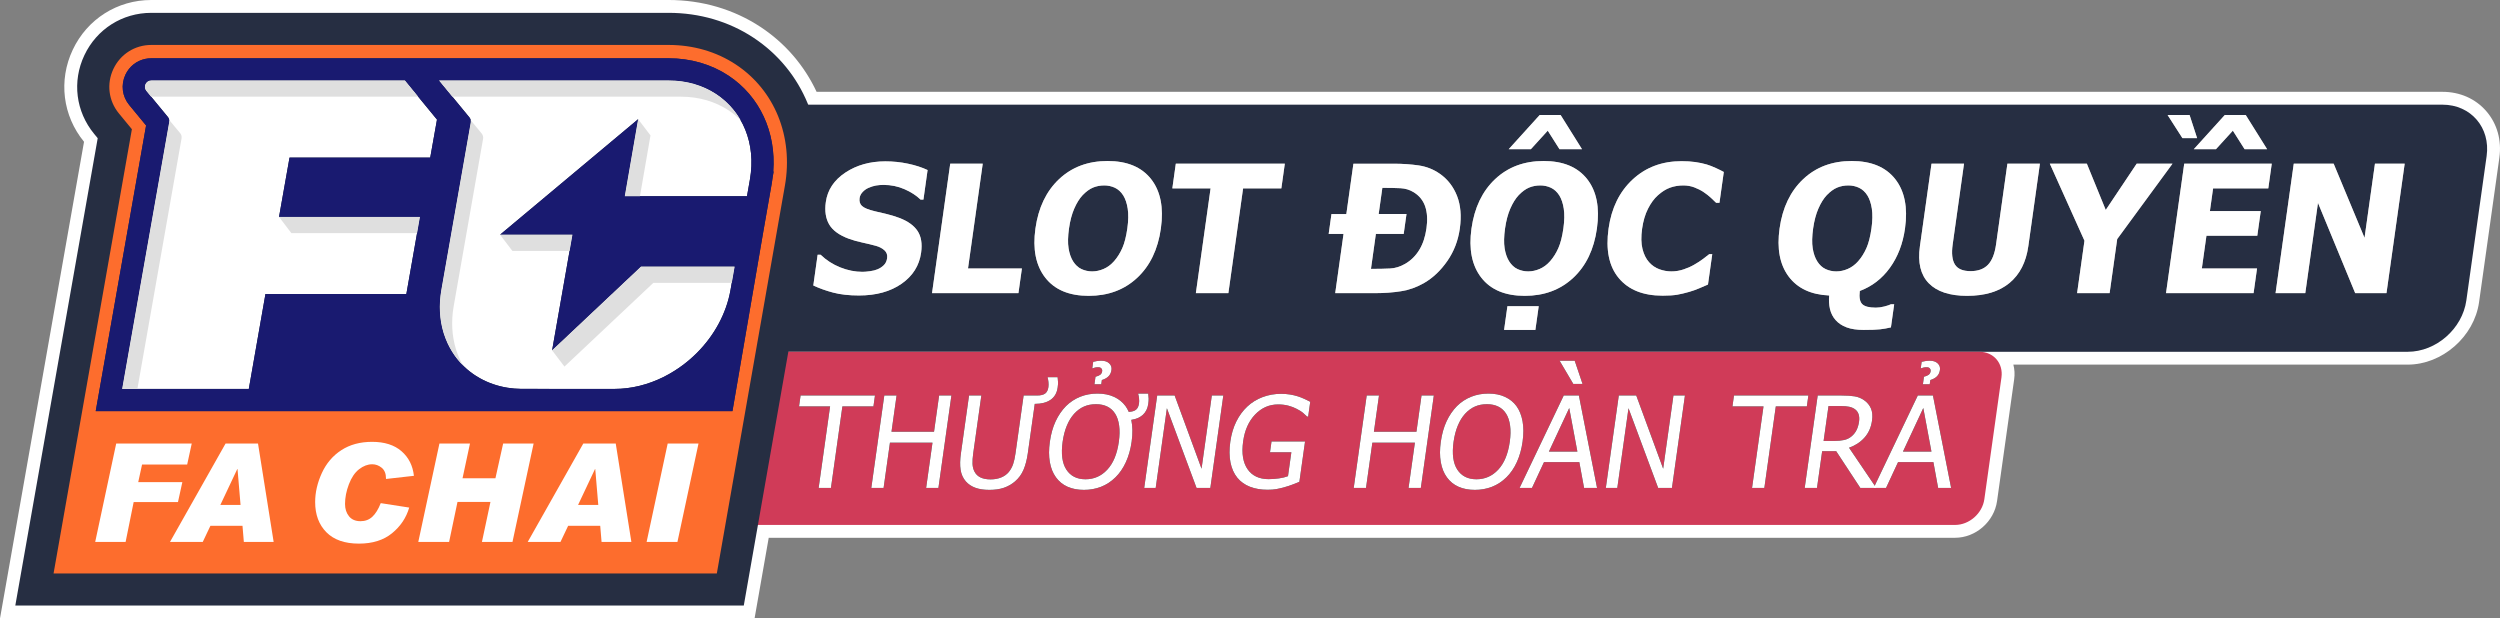 <?xml version="1.0" encoding="UTF-8"?><svg xmlns="http://www.w3.org/2000/svg" viewBox="0 0 778.703 192.616"><rect x="0" y="0" width="778.703" height="192.616" fill="#808080" stroke="none"/><defs><style>.e{fill:#fff;}.f{fill:#fd6d2d;}.g{fill:#d03b58;}.h{fill:#dfdfdf;}.i{fill:#191a70;}.j{fill:#a2a2a2;}.k{fill:#262e42;}</style></defs><g id="a"/><g id="b"><g id="c"><g><path class="e" d="M774.416,34.609c-3.367-3.873-8.206-6.007-13.626-6.007H254.352c-3.837-8.223-9.829-15.17-17.454-20.202-8.328-5.495-18.227-8.4-28.627-8.4H47.123c-10.578,0-19.951,5.94-24.462,15.502-4.503,9.537-3.155,20.511,3.513,28.664L0,192.616H235.033l4.408-25.108h369.52c6.436,0,12.184-5.026,13.085-11.443l5.332-37.937c.219-1.557,.126-3.106-.255-4.557h122.849c10.739,0,20.703-8.722,22.209-19.443l6.32-44.969c.769-5.467-.683-10.635-4.086-14.55Z"/><path class="k" d="M768.221,93.572l6.32-44.969c1.242-8.836-4.915-16-13.751-16H140.132V109.572H749.973c8.836,0,17.006-7.163,18.248-16Z"/><g><g><path class="j" d="M267.542,92.038c-3.087,0-5.758-.298-8.011-.894-2.255-.596-4.321-1.335-6.2-2.221l1.347-9.585h.921c1.78,1.716,3.824,3.032,6.133,3.953,2.307,.921,4.606,1.381,6.899,1.381,.578,0,1.35-.062,2.315-.19,.966-.126,1.755-.325,2.371-.596,.747-.307,1.403-.734,1.968-1.286,.565-.55,.911-1.276,1.038-2.18,.143-1.011-.14-1.832-.845-2.464-.706-.632-1.589-1.092-2.65-1.381-1.321-.361-2.739-.704-4.255-1.029s-2.918-.722-4.205-1.191c-2.97-1.101-4.999-2.581-6.092-4.44-1.092-1.859-1.441-4.188-1.049-6.986,.53-3.772,2.558-6.827,6.08-9.166,3.524-2.337,7.678-3.506,12.462-3.506,2.4,0,4.754,.243,7.06,.731,2.305,.487,4.338,1.147,6.099,1.977l-1.294,9.207h-.893c-1.319-1.281-2.994-2.365-5.027-3.25-2.033-.884-4.186-1.326-6.461-1.326-.885,0-1.688,.064-2.409,.19-.722,.127-1.497,.37-2.323,.731-.673,.29-1.279,.718-1.819,1.286-.54,.569-.859,1.205-.958,1.909-.144,1.029,.105,1.847,.752,2.451,.645,.606,1.98,1.15,4.007,1.638,1.31,.308,2.573,.606,3.788,.894,1.213,.289,2.498,.686,3.853,1.191,2.656,1.012,4.545,2.369,5.669,4.075,1.123,1.706,1.488,3.958,1.096,6.756-.564,4.008-2.592,7.229-6.085,9.667-3.492,2.437-7.919,3.655-13.28,3.655Z"/><path class="j" d="M317.224,91.307h-26.914l5.666-40.318h10.127l-4.586,32.629h16.788l-1.081,7.689Z"/><path class="j" d="M361.593,71.161c-.916,6.518-3.379,11.644-7.389,15.38-4.009,3.737-9.046,5.606-15.111,5.606-6.083,0-10.592-1.891-13.527-5.673-2.935-3.781-3.949-8.885-3.046-15.312,.91-6.481,3.362-11.602,7.357-15.366,3.996-3.764,9.035-5.646,15.118-5.646,6.065,0,10.576,1.873,13.534,5.618,2.958,3.746,3.979,8.878,3.063,15.394Zm-10.448-.027c.337-2.399,.375-4.444,.116-6.133-.259-1.688-.729-3.073-1.406-4.156-.711-1.101-1.58-1.891-2.604-2.369-1.025-.477-2.124-.718-3.297-.718-1.245,0-2.405,.222-3.478,.663-1.073,.443-2.159,1.232-3.257,2.37-.979,1.047-1.846,2.437-2.603,4.17-.758,1.732-1.306,3.8-1.643,6.2-.348,2.474-.394,4.527-.136,6.16,.258,1.635,.733,3.002,1.428,4.103,.709,1.12,1.581,1.919,2.614,2.397,1.034,.478,2.138,.718,3.312,.718,1.191,0,2.383-.258,3.574-.772,1.191-.514,2.269-1.312,3.234-2.397,1.03-1.173,1.891-2.54,2.58-4.102,.689-1.562,1.211-3.606,1.566-6.134Z"/><path class="j" d="M372.489,91.307l4.586-32.628h-11.914l1.081-7.69h33.955l-1.081,7.69h-11.914l-4.586,32.628h-10.127Z"/><path class="j" d="M454.709,71.189c-.528,3.755-1.821,7.117-3.882,10.086-2.06,2.971-4.456,5.25-7.189,6.838-2.3,1.336-4.706,2.202-7.216,2.599-2.511,.398-5.156,.596-7.936,.596h-12.592l2.592-18.439h-4.631l.872-6.201h4.631l2.203-15.678h12.482c2.834,0,5.462,.181,7.885,.542,2.422,.361,4.619,1.236,6.59,2.626,2.415,1.697,4.186,3.985,5.317,6.864,1.13,2.88,1.42,6.269,.872,10.168Zm-10.386-.081c.372-2.654,.235-4.924-.41-6.811-.647-1.886-1.844-3.361-3.589-4.427-1.23-.759-2.603-1.173-4.117-1.246-1.516-.071-3.319-.108-5.413-.108h-.217l-1.145,8.15h8.665l-.872,6.201h-8.665l-1.529,10.886h.217c2.274,0,4.198-.041,5.771-.122,1.573-.081,3.125-.565,4.658-1.449,1.808-1.046,3.274-2.491,4.399-4.332,1.125-1.842,1.875-4.089,2.248-6.742Z"/><path class="j" d="M497.415,71.161c-.916,6.518-3.379,11.644-7.389,15.38-4.009,3.737-9.046,5.606-15.111,5.606-6.083,0-10.592-1.891-13.527-5.673-2.935-3.781-3.949-8.885-3.046-15.312,.91-6.481,3.362-11.602,7.357-15.366,3.996-3.764,9.035-5.646,15.118-5.646,6.065,0,10.576,1.873,13.534,5.618,2.958,3.746,3.979,8.878,3.063,15.394Zm-10.448-.027c.337-2.399,.375-4.444,.116-6.133-.259-1.688-.729-3.073-1.406-4.156-.711-1.101-1.58-1.891-2.604-2.369-1.025-.477-2.124-.718-3.297-.718-1.245,0-2.405,.222-3.478,.663-1.073,.443-2.159,1.232-3.257,2.37-.979,1.047-1.846,2.437-2.603,4.17-.758,1.732-1.306,3.8-1.643,6.2-.348,2.474-.394,4.527-.136,6.16,.258,1.635,.733,3.002,1.428,4.103,.709,1.12,1.581,1.919,2.614,2.397,1.034,.478,2.138,.718,3.312,.718,1.191,0,2.383-.258,3.574-.772,1.191-.514,2.269-1.312,3.234-2.397,1.03-1.173,1.891-2.54,2.58-4.102,.689-1.562,1.211-3.606,1.566-6.134Zm-8.724,31.627h-9.748l1.039-7.392h9.748l-1.039,7.392Zm14.519-56.294h-7.013l-3.657-5.768-5.251,5.768h-6.905l9.646-10.642h6.525l6.655,10.642Z"/><path class="j" d="M517.841,92.093c-6.049,0-10.593-1.828-13.635-5.483-3.043-3.655-4.099-8.796-3.167-15.421,.897-6.391,3.397-11.485,7.495-15.285s9.173-5.7,15.221-5.7c1.606,0,3.038,.091,4.294,.271,1.257,.182,2.448,.434,3.576,.759,.883,.271,1.833,.641,2.85,1.11s1.835,.876,2.456,1.218l-1.352,9.613h-1.029c-.426-.434-.968-.952-1.623-1.558-.655-.605-1.411-1.195-2.268-1.773-.858-.577-1.822-1.069-2.894-1.476s-2.221-.609-3.447-.609c-1.463,0-2.835,.231-4.119,.69-1.283,.46-2.556,1.259-3.816,2.397-1.155,1.029-2.177,2.42-3.063,4.17-.887,1.751-1.497,3.818-1.832,6.201-.352,2.509-.316,4.616,.113,6.322,.428,1.706,1.109,3.083,2.046,4.129,.904,1.012,1.971,1.743,3.198,2.193,1.227,.452,2.481,.678,3.764,.678,1.336,0,2.639-.221,3.911-.664,1.272-.441,2.36-.934,3.268-1.476,.981-.559,1.855-1.128,2.622-1.706,.767-.577,1.435-1.092,2.004-1.543h.921l-1.332,9.477c-.789,.344-1.701,.736-2.738,1.179s-2.092,.816-3.163,1.123c-1.316,.379-2.54,.668-3.67,.867-1.128,.198-2.658,.298-4.59,.298Z"/><path class="j" d="M588.992,101.976c-1.121,.271-2.236,.469-3.347,.596-1.11,.126-2.829,.19-5.157,.19-2.131,0-3.902-.267-5.317-.799-1.414-.532-2.55-1.286-3.404-2.261-.859-.957-1.444-2.095-1.756-3.412-.31-1.317-.397-2.734-.255-4.251-5.669-.253-9.882-2.228-12.638-5.93-2.757-3.7-3.694-8.683-2.813-14.947,.91-6.481,3.362-11.602,7.357-15.366,3.996-3.764,9.035-5.646,15.118-5.646,6.065,0,10.576,1.873,13.534,5.618,2.958,3.746,3.979,8.878,3.063,15.394-.668,4.748-2.228,8.823-4.685,12.226-2.454,3.403-5.587,5.818-9.398,7.243-.24,1.968,.006,3.326,.74,4.075s2.157,1.124,4.269,1.124c.812,0,1.69-.122,2.637-.365,.945-.244,1.633-.475,2.061-.69h1.002l-1.013,7.202Zm-10.209-20.606c1.03-1.173,1.891-2.54,2.58-4.102,.689-1.562,1.211-3.606,1.566-6.134,.337-2.399,.375-4.444,.116-6.133-.259-1.688-.729-3.073-1.406-4.156-.711-1.101-1.58-1.891-2.604-2.369-1.025-.477-2.124-.718-3.297-.718-1.245,0-2.405,.222-3.478,.663-1.073,.443-2.159,1.232-3.257,2.37-.979,1.047-1.846,2.437-2.603,4.17-.758,1.732-1.306,3.8-1.643,6.2-.348,2.474-.394,4.527-.136,6.16,.258,1.635,.733,3.002,1.428,4.103,.709,1.12,1.581,1.919,2.614,2.397,1.034,.478,2.138,.718,3.312,.718,1.191,0,2.383-.258,3.574-.772,1.191-.514,2.269-1.312,3.234-2.397Z"/><path class="j" d="M612.714,92.147c-5.415,0-9.398-1.309-11.944-3.926-2.549-2.617-3.468-6.445-2.76-11.481l3.619-25.751h10.127l-3.535,25.155c-.394,2.799-.158,4.884,.705,6.255,.862,1.372,2.485,2.058,4.868,2.058,2.329,0,4.132-.658,5.409-1.977,1.277-1.316,2.12-3.429,2.529-6.336l3.535-25.155h10.127l-3.615,25.724c-.698,4.965-2.655,8.778-5.872,11.44-3.218,2.663-7.615,3.994-13.193,3.994Z"/><path class="j" d="M676.688,50.989l-17.218,23.477-2.367,16.842h-10.127l2.295-16.327-10.79-23.991h11.535l5.883,14.405,9.633-14.405h11.156Z"/><path class="j" d="M674.677,91.307l5.666-40.318h27.268l-1.081,7.69h-17.194l-.993,7.067h15.84l-1.081,7.689h-15.84l-1.431,10.182h17.194l-1.08,7.689h-27.268Zm9.682-48.279h-4.576l-4.619-7.202h6.851l2.345,7.202Zm21.803,3.439h-7.014l-3.657-5.768-5.251,5.768h-6.905l9.646-10.642h6.526l6.655,10.642Z"/><path class="j" d="M743.345,91.307h-9.748l-11.592-28.106-3.949,28.106h-9.262l5.667-40.318h12.429l9.616,23.098,3.246-23.098h9.26l-5.667,40.318Z"/></g><g><path class="e" d="M267.542,92.038c-3.087,0-5.758-.298-8.011-.894-2.255-.596-4.321-1.335-6.2-2.221l1.347-9.585h.921c1.78,1.716,3.824,3.032,6.133,3.953,2.307,.921,4.606,1.381,6.899,1.381,.578,0,1.35-.062,2.315-.19,.966-.126,1.755-.325,2.371-.596,.747-.307,1.403-.734,1.968-1.286,.565-.55,.911-1.276,1.038-2.18,.143-1.011-.14-1.832-.845-2.464-.706-.632-1.589-1.092-2.65-1.381-1.321-.361-2.739-.704-4.255-1.029s-2.918-.722-4.205-1.191c-2.97-1.101-4.999-2.581-6.092-4.44-1.092-1.859-1.441-4.188-1.049-6.986,.53-3.772,2.558-6.827,6.08-9.166,3.524-2.337,7.678-3.506,12.462-3.506,2.4,0,4.754,.243,7.06,.731,2.305,.487,4.338,1.147,6.099,1.977l-1.294,9.207h-.893c-1.319-1.281-2.994-2.365-5.027-3.25-2.033-.884-4.186-1.326-6.461-1.326-.885,0-1.688,.064-2.409,.19-.722,.127-1.497,.37-2.323,.731-.673,.29-1.279,.718-1.819,1.286-.54,.569-.859,1.205-.958,1.909-.144,1.029,.105,1.847,.752,2.451,.645,.606,1.98,1.15,4.007,1.638,1.31,.308,2.573,.606,3.788,.894,1.213,.289,2.498,.686,3.853,1.191,2.656,1.012,4.545,2.369,5.669,4.075,1.123,1.706,1.488,3.958,1.096,6.756-.564,4.008-2.592,7.229-6.085,9.667-3.492,2.437-7.919,3.655-13.28,3.655Z"/><path class="e" d="M317.224,91.307h-26.914l5.666-40.318h10.127l-4.586,32.629h16.788l-1.081,7.689Z"/><path class="e" d="M361.593,71.161c-.916,6.518-3.379,11.644-7.389,15.38-4.009,3.737-9.046,5.606-15.111,5.606-6.083,0-10.592-1.891-13.527-5.673-2.935-3.781-3.949-8.885-3.046-15.312,.91-6.481,3.362-11.602,7.357-15.366,3.996-3.764,9.035-5.646,15.118-5.646,6.065,0,10.576,1.873,13.534,5.618,2.958,3.746,3.979,8.878,3.063,15.394Zm-10.448-.027c.337-2.399,.375-4.444,.116-6.133-.259-1.688-.729-3.073-1.406-4.156-.711-1.101-1.58-1.891-2.604-2.369-1.025-.477-2.124-.718-3.297-.718-1.245,0-2.405,.222-3.478,.663-1.073,.443-2.159,1.232-3.257,2.37-.979,1.047-1.846,2.437-2.603,4.17-.758,1.732-1.306,3.8-1.643,6.2-.348,2.474-.394,4.527-.136,6.16,.258,1.635,.733,3.002,1.428,4.103,.709,1.12,1.581,1.919,2.614,2.397,1.034,.478,2.138,.718,3.312,.718,1.191,0,2.383-.258,3.574-.772,1.191-.514,2.269-1.312,3.234-2.397,1.03-1.173,1.891-2.54,2.58-4.102,.689-1.562,1.211-3.606,1.566-6.134Z"/><path class="e" d="M372.489,91.307l4.586-32.628h-11.914l1.081-7.69h33.955l-1.081,7.69h-11.914l-4.586,32.628h-10.127Z"/><path class="e" d="M454.709,71.189c-.528,3.755-1.821,7.117-3.882,10.086-2.06,2.971-4.456,5.25-7.189,6.838-2.3,1.336-4.706,2.202-7.216,2.599-2.511,.398-5.156,.596-7.936,.596h-12.592l2.592-18.439h-4.631l.872-6.201h4.631l2.203-15.678h12.482c2.834,0,5.462,.181,7.885,.542,2.422,.361,4.619,1.236,6.59,2.626,2.415,1.697,4.186,3.985,5.317,6.864,1.13,2.88,1.42,6.269,.872,10.168Zm-10.386-.081c.372-2.654,.235-4.924-.41-6.811-.647-1.886-1.844-3.361-3.589-4.427-1.23-.759-2.603-1.173-4.117-1.246-1.516-.071-3.319-.108-5.413-.108h-.217l-1.145,8.15h8.665l-.872,6.201h-8.665l-1.529,10.886h.217c2.274,0,4.198-.041,5.771-.122,1.573-.081,3.125-.565,4.658-1.449,1.808-1.046,3.274-2.491,4.399-4.332,1.125-1.842,1.875-4.089,2.248-6.742Z"/><path class="e" d="M497.415,71.161c-.916,6.518-3.379,11.644-7.389,15.38-4.009,3.737-9.046,5.606-15.111,5.606-6.083,0-10.592-1.891-13.527-5.673-2.935-3.781-3.949-8.885-3.046-15.312,.91-6.481,3.362-11.602,7.357-15.366,3.996-3.764,9.035-5.646,15.118-5.646,6.065,0,10.576,1.873,13.534,5.618,2.958,3.746,3.979,8.878,3.063,15.394Zm-10.448-.027c.337-2.399,.375-4.444,.116-6.133-.259-1.688-.729-3.073-1.406-4.156-.711-1.101-1.58-1.891-2.604-2.369-1.025-.477-2.124-.718-3.297-.718-1.245,0-2.405,.222-3.478,.663-1.073,.443-2.159,1.232-3.257,2.37-.979,1.047-1.846,2.437-2.603,4.17-.758,1.732-1.306,3.8-1.643,6.2-.348,2.474-.394,4.527-.136,6.16,.258,1.635,.733,3.002,1.428,4.103,.709,1.12,1.581,1.919,2.614,2.397,1.034,.478,2.138,.718,3.312,.718,1.191,0,2.383-.258,3.574-.772,1.191-.514,2.269-1.312,3.234-2.397,1.03-1.173,1.891-2.54,2.58-4.102,.689-1.562,1.211-3.606,1.566-6.134Zm-8.724,31.627h-9.748l1.039-7.392h9.748l-1.039,7.392Zm14.519-56.294h-7.013l-3.657-5.768-5.251,5.768h-6.905l9.646-10.642h6.525l6.655,10.642Z"/><path class="e" d="M517.841,92.093c-6.049,0-10.593-1.828-13.635-5.483-3.043-3.655-4.099-8.796-3.167-15.421,.897-6.391,3.397-11.485,7.495-15.285s9.173-5.7,15.221-5.7c1.606,0,3.038,.091,4.294,.271,1.257,.182,2.448,.434,3.576,.759,.883,.271,1.833,.641,2.85,1.11s1.835,.876,2.456,1.218l-1.352,9.613h-1.029c-.426-.434-.968-.952-1.623-1.558-.655-.605-1.411-1.195-2.268-1.773-.858-.577-1.822-1.069-2.894-1.476s-2.221-.609-3.447-.609c-1.463,0-2.835,.231-4.119,.69-1.283,.46-2.556,1.259-3.816,2.397-1.155,1.029-2.177,2.42-3.063,4.17-.887,1.751-1.497,3.818-1.832,6.201-.352,2.509-.316,4.616,.113,6.322,.428,1.706,1.109,3.083,2.046,4.129,.904,1.012,1.971,1.743,3.198,2.193,1.227,.452,2.481,.678,3.764,.678,1.336,0,2.639-.221,3.911-.664,1.272-.441,2.36-.934,3.268-1.476,.981-.559,1.855-1.128,2.622-1.706,.767-.577,1.435-1.092,2.004-1.543h.921l-1.332,9.477c-.789,.344-1.701,.736-2.738,1.179s-2.092,.816-3.163,1.123c-1.316,.379-2.54,.668-3.67,.867-1.128,.198-2.658,.298-4.59,.298Z"/><path class="e" d="M588.992,101.976c-1.121,.271-2.236,.469-3.347,.596-1.11,.126-2.829,.19-5.157,.19-2.131,0-3.902-.267-5.317-.799-1.414-.532-2.55-1.286-3.404-2.261-.859-.957-1.444-2.095-1.756-3.412-.31-1.317-.397-2.734-.255-4.251-5.669-.253-9.882-2.228-12.638-5.93-2.757-3.7-3.694-8.683-2.813-14.947,.91-6.481,3.362-11.602,7.357-15.366,3.996-3.764,9.035-5.646,15.118-5.646,6.065,0,10.576,1.873,13.534,5.618,2.958,3.746,3.979,8.878,3.063,15.394-.668,4.748-2.228,8.823-4.685,12.226-2.454,3.403-5.587,5.818-9.398,7.243-.24,1.968,.006,3.326,.74,4.075s2.157,1.124,4.269,1.124c.812,0,1.69-.122,2.637-.365,.945-.244,1.633-.475,2.061-.69h1.002l-1.013,7.202Zm-10.209-20.606c1.03-1.173,1.891-2.54,2.58-4.102,.689-1.562,1.211-3.606,1.566-6.134,.337-2.399,.375-4.444,.116-6.133-.259-1.688-.729-3.073-1.406-4.156-.711-1.101-1.58-1.891-2.604-2.369-1.025-.477-2.124-.718-3.297-.718-1.245,0-2.405,.222-3.478,.663-1.073,.443-2.159,1.232-3.257,2.37-.979,1.047-1.846,2.437-2.603,4.17-.758,1.732-1.306,3.8-1.643,6.2-.348,2.474-.394,4.527-.136,6.16,.258,1.635,.733,3.002,1.428,4.103,.709,1.12,1.581,1.919,2.614,2.397,1.034,.478,2.138,.718,3.312,.718,1.191,0,2.383-.258,3.574-.772,1.191-.514,2.269-1.312,3.234-2.397Z"/><path class="e" d="M612.714,92.147c-5.415,0-9.398-1.309-11.944-3.926-2.549-2.617-3.468-6.445-2.76-11.481l3.619-25.751h10.127l-3.535,25.155c-.394,2.799-.158,4.884,.705,6.255,.862,1.372,2.485,2.058,4.868,2.058,2.329,0,4.132-.658,5.409-1.977,1.277-1.316,2.12-3.429,2.529-6.336l3.535-25.155h10.127l-3.615,25.724c-.698,4.965-2.655,8.778-5.872,11.44-3.218,2.663-7.615,3.994-13.193,3.994Z"/><path class="e" d="M676.688,50.989l-17.218,23.477-2.367,16.842h-10.127l2.295-16.327-10.79-23.991h11.535l5.883,14.405,9.633-14.405h11.156Z"/><path class="e" d="M674.677,91.307l5.666-40.318h27.268l-1.081,7.69h-17.194l-.993,7.067h15.84l-1.081,7.689h-15.84l-1.431,10.182h17.194l-1.08,7.689h-27.268Zm9.682-48.279h-4.576l-4.619-7.202h6.851l2.345,7.202Zm21.803,3.439h-7.014l-3.657-5.768-5.251,5.768h-6.905l9.646-10.642h6.526l6.655,10.642Z"/><path class="e" d="M743.345,91.307h-9.748l-11.592-28.106-3.949,28.106h-9.262l5.667-40.318h12.429l9.616,23.098,3.246-23.098h9.26l-5.667,40.318Z"/></g></g><path class="g" d="M608.962,163.509H174.617c-4.418,0-7.497-3.582-6.876-8l5.332-37.937c.621-4.418,4.706-8,9.124-8h434.344c4.418,0,7.497,3.582,6.876,8l-5.332,37.937c-.621,4.418-4.706,8-9.124,8Z"/><g><g><path d="M254.991,151.988l3.568-25.395h-9.671l.478-3.404h23.171l-.478,3.404h-9.671l-3.568,25.395h-3.829Z"/><path d="M292.3,151.988h-3.829l1.981-14.1h-13.249l-1.981,14.1h-3.829l4.047-28.799h3.829l-1.587,11.295h13.249l1.587-11.295h3.829l-4.047,28.799Z"/><path d="M308.113,152.587c-1.688,0-3.134-.223-4.335-.666-1.201-.445-2.184-1.105-2.951-1.982-.864-1.006-1.405-2.209-1.62-3.607-.217-1.4-.181-3.125,.107-5.174l2.525-17.969h3.83l-2.525,17.969c-.186,1.328-.261,2.445-.221,3.356,.04,.908,.254,1.725,.643,2.447,.407,.773,1.024,1.359,1.852,1.76,.827,.398,1.879,.6,3.155,.6,1.199,0,2.291-.201,3.275-.6,.984-.4,1.789-.986,2.414-1.76,.58-.736,1.02-1.549,1.319-2.438,.299-.891,.539-1.98,.72-3.269l2.539-18.064h4.178c1.16,0,2.009-.209,2.545-.629,.536-.418,.868-1.086,.997-2.002,.065-.463,.067-.988,.009-1.576-.06-.586-.146-1.027-.259-1.324l.024-.174h3.095c.082,.606,.127,1.135,.135,1.586,.007,.451-.034,.998-.125,1.645-.237,1.69-.97,2.959-2.198,3.809-1.228,.852-2.875,1.277-4.938,1.277l-2.158,15.357c-.28,1.998-.725,3.713-1.332,5.144s-1.49,2.643-2.648,3.637c-1.04,.889-2.201,1.553-3.481,1.992-1.279,.438-2.804,.656-4.57,.656Z"/><path d="M352.377,130.771c.206,1.006,.321,2.072,.343,3.201s-.058,2.338-.238,3.627c-.328,2.332-.922,4.441-1.779,6.324-.858,1.883-1.938,3.461-3.238,4.738-1.362,1.342-2.871,2.33-4.527,2.969s-3.426,.957-5.309,.957c-1.947,0-3.654-.328-5.122-.986s-2.671-1.637-3.609-2.939c-.93-1.277-1.56-2.85-1.89-4.719s-.33-3.984,.002-6.344c.34-2.426,.94-4.553,1.796-6.383,.856-1.832,1.933-3.404,3.226-4.721,1.289-1.275,2.764-2.246,4.423-2.91,1.66-.664,3.457-.996,5.391-.996,1.96,0,3.679,.342,5.156,1.025s2.67,1.645,3.579,2.881c.193,.272,.376,.559,.546,.861,.171,.303,.323,.617,.458,.938,1.026-.051,1.784-.283,2.273-.695,.49-.412,.798-1.057,.921-1.934,.065-.465,.067-.99,.009-1.576-.06-.588-.145-1.029-.26-1.326l.024-.174h3.095c.083,.607,.128,1.135,.136,1.586,.007,.451-.035,1-.125,1.645-.196,1.393-.739,2.508-1.631,3.346s-2.108,1.373-3.648,1.605Zm-3.88,6.828c.268-1.908,.299-3.598,.093-5.068-.207-1.469-.615-2.688-1.227-3.654-.622-.994-1.435-1.738-2.443-2.234-1.006-.496-2.181-.746-3.521-.746-1.393,0-2.643,.242-3.748,.727-1.105,.482-2.131,1.234-3.073,2.254-.898,.979-1.655,2.211-2.269,3.693s-1.054,3.16-1.315,5.029c-.531,3.777-.144,6.67,1.159,8.674,1.305,2.004,3.291,3.008,5.96,3.008s4.935-1.004,6.796-3.008,3.058-4.896,3.589-8.674Zm-2.29-22.379c-.116,.826-.423,1.49-.919,1.992-.496,.504-1.188,.891-2.078,1.16l-.185,1.316h-2.127l.329-2.342c.627-.154,1.113-.357,1.458-.607,.346-.252,.553-.629,.623-1.133,.044-.309-.039-.59-.249-.842-.209-.25-.526-.377-.952-.377-.399,0-.724,.029-.97,.088-.247,.059-.533,.144-.859,.262h-.057l.285-2.031c.255-.078,.624-.154,1.105-.232s.967-.115,1.457-.115c1.045,0,1.856,.277,2.437,.83,.579,.555,.814,1.232,.701,2.031Z"/><path d="M376.995,151.988h-4.293l-9.236-24.834-3.49,24.834h-3.578l4.047-28.799h5.435l8.38,22.803,3.205-22.803h3.578l-4.047,28.799Z"/><path d="M394.807,152.548c-2.037,0-3.856-.309-5.458-.928-1.603-.619-2.922-1.56-3.956-2.824-1.032-1.275-1.738-2.856-2.119-4.738-.38-1.883-.398-4.049-.054-6.498,.326-2.322,.943-4.4,1.853-6.238,.909-1.838,2.062-3.406,3.457-4.709,1.351-1.264,2.931-2.236,4.743-2.92,1.81-.684,3.734-1.025,5.771-1.025,.967,0,1.886,.07,2.756,.213,.869,.141,1.692,.334,2.471,.58,.617,.193,1.3,.461,2.045,.803,.745,.34,1.344,.635,1.8,.879l-.649,4.623h-.328c-.418-.426-.855-.828-1.31-1.209-.456-.379-1.117-.789-1.983-1.228-.72-.387-1.565-.709-2.533-.967-.97-.258-2.035-.387-3.195-.387-2.772,0-5.159,1.045-7.162,3.133-2.001,2.09-3.246,4.867-3.733,8.336-.273,1.935-.284,3.625-.036,5.068,.249,1.443,.728,2.668,1.438,3.674,.685,.994,1.574,1.752,2.669,2.273,1.092,.521,2.368,.783,3.825,.783,1.083,0,2.17-.078,3.262-.232,1.093-.154,2.028-.387,2.806-.695l1.047-7.447h-6.653l.473-3.365h10.444l-1.767,12.572c-.52,.219-1.214,.496-2.079,.832-.867,.334-1.668,.6-2.404,.793-.981,.283-1.862,.496-2.643,.637-.781,.143-1.713,.213-2.796,.213Z"/><path d="M442.562,151.988h-3.829l1.981-14.1h-13.249l-1.981,14.1h-3.829l4.047-28.799h3.829l-1.587,11.295h13.249l1.587-11.295h3.829l-4.047,28.799Z"/><path d="M472.352,126.495c.918,1.266,1.549,2.832,1.893,4.701,.343,1.869,.347,4.004,.009,6.402-.327,2.332-.921,4.441-1.778,6.324-.858,1.883-1.938,3.461-3.238,4.738-1.362,1.342-2.871,2.33-4.527,2.969s-3.426,.957-5.309,.957c-1.947,0-3.654-.328-5.122-.986s-2.671-1.637-3.609-2.939c-.93-1.277-1.56-2.85-1.891-4.719s-.329-3.984,.002-6.344c.341-2.426,.94-4.553,1.797-6.383,.857-1.832,1.933-3.404,3.226-4.721,1.289-1.275,2.763-2.246,4.423-2.91s3.457-.996,5.391-.996c1.96,0,3.679,.342,5.156,1.025,1.477,.684,2.67,1.645,3.579,2.881Zm-2.083,11.104c.269-1.908,.3-3.598,.094-5.068-.207-1.469-.615-2.688-1.227-3.654-.622-.994-1.435-1.738-2.443-2.234-1.006-.496-2.18-.746-3.522-.746-1.393,0-2.642,.242-3.747,.727-1.106,.482-2.131,1.234-3.073,2.254-.898,.979-1.654,2.211-2.269,3.693-.614,1.482-1.053,3.16-1.316,5.029-.53,3.777-.144,6.67,1.16,8.674,1.305,2.004,3.291,3.008,5.96,3.008s4.935-1.004,6.796-3.008,3.058-4.896,3.588-8.674Z"/><path d="M473.315,151.988l13.756-28.799h4.72l5.662,28.799h-4.042l-1.481-8.045h-11.004l-3.742,8.045h-3.868Zm18.011-11.315l-2.541-13.578-6.337,13.578h8.878Zm1.608-21.082h-2.882l-4.264-7.232h4.7l2.445,7.232Z"/><path d="M520.778,151.988h-4.293l-9.237-24.834-3.489,24.834h-3.578l4.047-28.799h5.435l8.381,22.803,3.204-22.803h3.578l-4.047,28.799Z"/><path d="M545.729,151.988l3.568-25.395h-9.671l.478-3.404h23.171l-.478,3.404h-9.671l-3.568,25.395h-3.829Z"/><path d="M584.43,151.988h-4.971l-7.521-11.449h-4.371l-1.608,11.449h-3.829l4.047-28.799h7.427c1.65,0,3.021,.09,4.11,.272,1.09,.18,2.092,.6,3.005,1.256,.915,.646,1.595,1.477,2.038,2.496,.444,1.018,.56,2.281,.348,3.791-.298,2.115-1.081,3.881-2.351,5.299-1.27,1.42-2.874,2.469-4.814,3.152l8.49,12.533Zm-5.369-20.695c.118-.838,.074-1.582-.132-2.232-.205-.652-.587-1.184-1.148-1.596-.491-.361-1.087-.617-1.788-.766-.702-.146-1.587-.221-2.657-.221h-3.791l-1.527,10.869h3.365c1.096,0,2.096-.098,2.999-.291,.904-.193,1.709-.592,2.413-1.199,.63-.541,1.131-1.185,1.5-1.934s.625-1.625,.767-2.631Z"/><path d="M583.599,151.988l13.756-28.799h4.72l5.662,28.799h-4.042l-1.48-8.045h-11.006l-3.741,8.045h-3.868Zm18.011-11.315l-2.541-13.578-6.337,13.578h8.878Zm2.648-25.453c-.116,.826-.423,1.49-.919,1.992-.495,.504-1.188,.891-2.077,1.16l-.185,1.316h-2.128l.329-2.342c.628-.154,1.113-.357,1.458-.607,.346-.252,.554-.629,.624-1.133,.044-.309-.04-.59-.25-.842-.209-.25-.526-.377-.952-.377-.399,0-.724,.029-.97,.088s-.533,.144-.859,.262h-.057l.285-2.031c.256-.078,.624-.154,1.105-.232s.968-.115,1.458-.115c1.044,0,1.856,.277,2.436,.83,.579,.555,.814,1.232,.701,2.031Z"/></g><g><path class="e" d="M254.991,151.988l3.568-25.395h-9.671l.478-3.404h23.171l-.478,3.404h-9.671l-3.568,25.395h-3.829Z"/><path class="e" d="M292.3,151.988h-3.829l1.981-14.1h-13.249l-1.981,14.1h-3.829l4.047-28.799h3.829l-1.587,11.295h13.249l1.587-11.295h3.829l-4.047,28.799Z"/><path class="e" d="M308.113,152.587c-1.688,0-3.134-.223-4.335-.666-1.201-.445-2.184-1.105-2.951-1.982-.864-1.006-1.405-2.209-1.62-3.607-.217-1.4-.181-3.125,.107-5.174l2.525-17.969h3.83l-2.525,17.969c-.186,1.328-.261,2.445-.221,3.356,.04,.908,.254,1.725,.643,2.447,.407,.773,1.024,1.359,1.852,1.76,.827,.398,1.879,.6,3.155,.6,1.199,0,2.291-.201,3.275-.6,.984-.4,1.789-.986,2.414-1.76,.58-.736,1.02-1.549,1.319-2.438,.299-.891,.539-1.98,.72-3.269l2.539-18.064h4.178c1.16,0,2.009-.209,2.545-.629,.536-.418,.868-1.086,.997-2.002,.065-.463,.067-.988,.009-1.576-.06-.586-.146-1.027-.259-1.324l.024-.174h3.095c.082,.606,.127,1.135,.135,1.586,.007,.451-.034,.998-.125,1.645-.237,1.69-.97,2.959-2.198,3.809-1.228,.852-2.875,1.277-4.938,1.277l-2.158,15.357c-.28,1.998-.725,3.713-1.332,5.144s-1.49,2.643-2.648,3.637c-1.04,.889-2.201,1.553-3.481,1.992-1.279,.438-2.804,.656-4.57,.656Z"/><path class="e" d="M352.377,130.771c.206,1.006,.321,2.072,.343,3.201s-.058,2.338-.238,3.627c-.328,2.332-.922,4.441-1.779,6.324-.858,1.883-1.938,3.461-3.238,4.738-1.362,1.342-2.871,2.33-4.527,2.969s-3.426,.957-5.309,.957c-1.947,0-3.654-.328-5.122-.986s-2.671-1.637-3.609-2.939c-.93-1.277-1.56-2.85-1.89-4.719s-.33-3.984,.002-6.344c.34-2.426,.94-4.553,1.796-6.383,.856-1.832,1.933-3.404,3.226-4.721,1.289-1.275,2.764-2.246,4.423-2.91,1.66-.664,3.457-.996,5.391-.996,1.96,0,3.679,.342,5.156,1.025s2.67,1.645,3.579,2.881c.193,.272,.376,.559,.546,.861,.171,.303,.323,.617,.458,.938,1.026-.051,1.784-.283,2.273-.695,.49-.412,.798-1.057,.921-1.934,.065-.465,.067-.99,.009-1.576-.06-.588-.145-1.029-.26-1.326l.024-.174h3.095c.083,.607,.128,1.135,.136,1.586,.007,.451-.035,1-.125,1.645-.196,1.393-.739,2.508-1.631,3.346s-2.108,1.373-3.648,1.605Zm-3.88,6.828c.268-1.908,.299-3.598,.093-5.068-.207-1.469-.615-2.688-1.227-3.654-.622-.994-1.435-1.738-2.443-2.234-1.006-.496-2.181-.746-3.521-.746-1.393,0-2.643,.242-3.748,.727-1.105,.482-2.131,1.234-3.073,2.254-.898,.979-1.655,2.211-2.269,3.693s-1.054,3.16-1.315,5.029c-.531,3.777-.144,6.67,1.159,8.674,1.305,2.004,3.291,3.008,5.96,3.008s4.935-1.004,6.796-3.008,3.058-4.896,3.589-8.674Zm-2.29-22.379c-.116,.826-.423,1.49-.919,1.992-.496,.504-1.188,.891-2.078,1.16l-.185,1.316h-2.127l.329-2.342c.627-.154,1.113-.357,1.458-.607,.346-.252,.553-.629,.623-1.133,.044-.309-.039-.59-.249-.842-.209-.25-.526-.377-.952-.377-.399,0-.724,.029-.97,.088-.247,.059-.533,.144-.859,.262h-.057l.285-2.031c.255-.078,.624-.154,1.105-.232s.967-.115,1.457-.115c1.045,0,1.856,.277,2.437,.83,.579,.555,.814,1.232,.701,2.031Z"/><path class="e" d="M376.995,151.988h-4.293l-9.236-24.834-3.49,24.834h-3.578l4.047-28.799h5.435l8.38,22.803,3.205-22.803h3.578l-4.047,28.799Z"/><path class="e" d="M394.807,152.548c-2.037,0-3.856-.309-5.458-.928-1.603-.619-2.922-1.56-3.956-2.824-1.032-1.275-1.738-2.856-2.119-4.738-.38-1.883-.398-4.049-.054-6.498,.326-2.322,.943-4.4,1.853-6.238,.909-1.838,2.062-3.406,3.457-4.709,1.351-1.264,2.931-2.236,4.743-2.92,1.81-.684,3.734-1.025,5.771-1.025,.967,0,1.886,.07,2.756,.213,.869,.141,1.692,.334,2.471,.58,.617,.193,1.3,.461,2.045,.803,.745,.34,1.344,.635,1.8,.879l-.649,4.623h-.328c-.418-.426-.855-.828-1.31-1.209-.456-.379-1.117-.789-1.983-1.228-.72-.387-1.565-.709-2.533-.967-.97-.258-2.035-.387-3.195-.387-2.772,0-5.159,1.045-7.162,3.133-2.001,2.09-3.246,4.867-3.733,8.336-.273,1.935-.284,3.625-.036,5.068,.249,1.443,.728,2.668,1.438,3.674,.685,.994,1.574,1.752,2.669,2.273,1.092,.521,2.368,.783,3.825,.783,1.083,0,2.17-.078,3.262-.232,1.093-.154,2.028-.387,2.806-.695l1.047-7.447h-6.653l.473-3.365h10.444l-1.767,12.572c-.52,.219-1.214,.496-2.079,.832-.867,.334-1.668,.6-2.404,.793-.981,.283-1.862,.496-2.643,.637-.781,.143-1.713,.213-2.796,.213Z"/><path class="e" d="M442.562,151.988h-3.829l1.981-14.1h-13.249l-1.981,14.1h-3.829l4.047-28.799h3.829l-1.587,11.295h13.249l1.587-11.295h3.829l-4.047,28.799Z"/><path class="e" d="M472.352,126.495c.918,1.266,1.549,2.832,1.893,4.701,.343,1.869,.347,4.004,.009,6.402-.327,2.332-.921,4.441-1.778,6.324-.858,1.883-1.938,3.461-3.238,4.738-1.362,1.342-2.871,2.33-4.527,2.969s-3.426,.957-5.309,.957c-1.947,0-3.654-.328-5.122-.986s-2.671-1.637-3.609-2.939c-.93-1.277-1.56-2.85-1.891-4.719s-.329-3.984,.002-6.344c.341-2.426,.94-4.553,1.797-6.383,.857-1.832,1.933-3.404,3.226-4.721,1.289-1.275,2.763-2.246,4.423-2.91s3.457-.996,5.391-.996c1.96,0,3.679,.342,5.156,1.025,1.477,.684,2.67,1.645,3.579,2.881Zm-2.083,11.104c.269-1.908,.3-3.598,.094-5.068-.207-1.469-.615-2.688-1.227-3.654-.622-.994-1.435-1.738-2.443-2.234-1.006-.496-2.18-.746-3.522-.746-1.393,0-2.642,.242-3.747,.727-1.106,.482-2.131,1.234-3.073,2.254-.898,.979-1.654,2.211-2.269,3.693-.614,1.482-1.053,3.16-1.316,5.029-.53,3.777-.144,6.67,1.16,8.674,1.305,2.004,3.291,3.008,5.96,3.008s4.935-1.004,6.796-3.008,3.058-4.896,3.588-8.674Z"/><path class="e" d="M473.315,151.988l13.756-28.799h4.72l5.662,28.799h-4.042l-1.481-8.045h-11.004l-3.742,8.045h-3.868Zm18.011-11.315l-2.541-13.578-6.337,13.578h8.878Zm1.608-21.082h-2.882l-4.264-7.232h4.7l2.445,7.232Z"/><path class="e" d="M520.778,151.988h-4.293l-9.237-24.834-3.489,24.834h-3.578l4.047-28.799h5.435l8.381,22.803,3.204-22.803h3.578l-4.047,28.799Z"/><path class="e" d="M545.729,151.988l3.568-25.395h-9.671l.478-3.404h23.171l-.478,3.404h-9.671l-3.568,25.395h-3.829Z"/><path class="e" d="M584.43,151.988h-4.971l-7.521-11.449h-4.371l-1.608,11.449h-3.829l4.047-28.799h7.427c1.65,0,3.021,.09,4.11,.272,1.09,.18,2.092,.6,3.005,1.256,.915,.646,1.595,1.477,2.038,2.496,.444,1.018,.56,2.281,.348,3.791-.298,2.115-1.081,3.881-2.351,5.299-1.27,1.42-2.874,2.469-4.814,3.152l8.49,12.533Zm-5.369-20.695c.118-.838,.074-1.582-.132-2.232-.205-.652-.587-1.184-1.148-1.596-.491-.361-1.087-.617-1.788-.766-.702-.146-1.587-.221-2.657-.221h-3.791l-1.527,10.869h3.365c1.096,0,2.096-.098,2.999-.291,.904-.193,1.709-.592,2.413-1.199,.63-.541,1.131-1.185,1.5-1.934s.625-1.625,.767-2.631Z"/><path class="e" d="M583.599,151.988l13.756-28.799h4.72l5.662,28.799h-4.042l-1.48-8.045h-11.006l-3.741,8.045h-3.868Zm18.011-11.315l-2.541-13.578-6.337,13.578h8.878Zm2.648-25.453c-.116,.826-.423,1.49-.919,1.992-.495,.504-1.188,.891-2.077,1.16l-.185,1.316h-2.128l.329-2.342c.628-.154,1.113-.357,1.458-.607,.346-.252,.554-.629,.624-1.133,.044-.309-.04-.59-.25-.842-.209-.25-.526-.377-.952-.377-.399,0-.724,.029-.97,.088s-.533,.144-.859,.262h-.057l.285-2.031c.256-.078,.624-.154,1.105-.232s.968-.115,1.458-.115c1.044,0,1.856,.277,2.436,.83,.579,.555,.814,1.232,.701,2.031Z"/></g></g><g><path class="k" d="M4.767,188.617L30.434,43.046l-1.104-1.34c-5.732-6.954-6.902-16.342-3.052-24.497,3.844-8.147,11.832-13.21,20.845-13.21H208.272c9.615,0,18.752,2.676,26.424,7.738,15.497,10.227,23.021,28.552,19.637,47.825l-22.658,129.053H4.767Z"/><path class="k" d="M229.188,20.085c-6.033-3.981-13.266-6.085-20.916-6.085H47.123c-5.103,0-9.625,2.866-11.802,7.48-2.18,4.617-1.517,9.932,1.729,13.869l4.033,4.897L16.685,178.616H223.277l18.721-106.635,2.485-14.147c2.684-15.287-3.177-29.752-15.295-37.749Z"/><g id="d"><g><g><g><path class="e" d="M223.092,29.323c-4.092-2.7-9.138-4.255-14.82-4.255h-71.514l9.448,11.493c.092,.112,.171,.233,.235,.361,.076,.15,.127,.31,.163,.473,.056,.253,.07,.516,.024,.777l-9.152,52.116c-.838,4.772-.551,9.291,.667,13.325,.066,.217,.141,.428,.212,.642,1.258,3.8,3.349,7.15,6.122,9.84,.324,.314,.657,.62,1,.916,.59,.51,1.211,.987,1.853,1.44,.237,.168,.479,.33,.723,.49,.461,.301,.934,.587,1.419,.859,2.575,1.444,5.473,2.467,8.633,2.973,1.385,.222,2.822,.339,4.3,.357,.128,.002,28.996,.01,28.996,.01,5.303,0,10.53-1.349,15.301-3.724,1.153-.574,2.276-1.215,3.371-1.905,.829-.522,1.641-1.074,2.431-1.658,1.601-1.183,3.121-2.484,4.533-3.896,.016-.015,.032-.03,.048-.045,5.32-5.333,9.154-12.171,10.463-19.625l1.271-7.239h-29.154l-27.693,26.083,6.326-36.027h-22.543l43.018-35.978-4.154,23.979h38.054l.91-5.184c1.99-11.334-2.361-21.234-10.49-26.597Z"/><path class="e" d="M47.123,25.068c-.838,0-1.487,.488-1.794,1.137-.306,.649-.27,1.461,.263,2.108l2.709,3.289,.231,.28,3.755,4.558c.346,.421,.495,.966,.428,1.505-.004,.034-.001,.067-.007,.101l-14.651,83.094h39.442l5.185-29.557h43.886l4.221-24.018h-43.878l3.272-18.48h43.822l2.107-11.837-9.995-12.181H47.123Z"/><path class="f" d="M229.188,20.085c-6.033-3.981-13.266-6.085-20.916-6.085H47.123c-5.103,0-9.625,2.866-11.802,7.48-2.18,4.617-1.517,9.932,1.729,13.869l4.033,4.897L16.685,178.616H223.277l18.721-106.635,2.485-14.147c2.684-15.287-3.177-29.752-15.295-37.749Zm11.51,34.951c-.083,.691-.18,1.385-.303,2.081l-2.584,14.716-9.664,56.225H29.814l15.688-88.975-5.249-6.372c-2.214-2.686-2.666-6.31-1.179-9.459,1.206-2.556,3.469-4.326,6.141-4.9,.617-.133,1.255-.201,1.908-.201H208.272c6.835,0,13.277,1.867,18.63,5.399h0c9.746,6.432,14.903,17.652,13.957,29.886l.113,.008-.274,1.593Z"/></g><path class="i" d="M240.859,53.435c.946-12.233-4.211-23.454-13.957-29.886h0c-5.353-3.532-11.795-5.399-18.63-5.399H47.123c-.652,0-1.291,.069-1.908,.201-2.673,.574-4.935,2.344-6.141,4.9-1.486,3.149-1.034,6.773,1.179,9.459l5.249,6.372-15.688,88.975H228.147l9.664-56.225,2.584-14.716c.122-.696,.22-1.389,.303-2.081l.274-1.593-.113-.008Zm-106.853-4.349h-43.822l-3.272,18.48h43.878l-4.221,24.018h-43.886l-5.185,29.557H38.058l14.651-83.094c.006-.034,.003-.067,.007-.101,.067-.539-.082-1.083-.428-1.505l-3.754-4.558-.231-.28-2.709-3.289c-.533-.647-.57-1.458-.263-2.108,.306-.649,.956-1.137,1.794-1.137H126.119l9.995,12.181-2.107,11.837Zm99.575,6.835l-.91,5.184h-38.054l4.154-23.979-43.018,35.978h22.543l-6.326,36.027,27.693-26.083h29.154l-1.271,7.239c-1.309,7.455-5.143,14.292-10.463,19.625-.016,.015-.032,.03-.048,.045-1.412,1.411-2.932,2.713-4.533,3.896-.79,.584-1.602,1.136-2.431,1.658-1.095,.689-2.218,1.33-3.371,1.905-4.771,2.375-9.998,3.724-15.301,3.724,0,0-28.868-.008-28.996-.01-1.478-.018-2.915-.136-4.3-.357-3.161-.506-6.058-1.529-8.633-2.973-.485-.272-.958-.557-1.419-.859-.244-.16-.486-.322-.723-.49-.642-.453-1.263-.93-1.853-1.44-.342-.296-.676-.602-1-.916-2.774-2.69-4.864-6.04-6.122-9.84-.071-.214-.146-.425-.212-.642-1.218-4.034-1.505-8.553-.667-13.325l9.152-52.116c.046-.261,.032-.524-.024-.777-.036-.163-.087-.324-.163-.473-.065-.127-.143-.249-.235-.361l-9.448-11.493h71.514c5.683,0,10.729,1.555,14.82,4.255,8.128,5.364,12.48,15.264,10.49,26.597Z"/><g><path class="h" d="M56.56,42.996c.067-.539-.082-1.083-.428-1.505l-3.439-4.138c.034,.195,.048,.393,.023,.593-.004,.034-.001,.067-.007,.101l-14.651,83.094h4.735l13.761-78.044c.006-.034,.003-.067,.007-.101Z"/><polygon class="h" points="129.904 72.616 130.791 67.566 86.913 67.566 90.758 72.616 129.904 72.616"/><path class="h" d="M126.119,25.068H47.123c-.838,0-1.487,.488-1.794,1.137-.307,.649-.27,1.461,.263,2.108l1.487,1.805h83.183l-4.144-5.05Z"/><polygon class="h" points="203.508 88.099 227.931 88.099 228.818 83.049 199.664 83.049 171.971 109.131 175.815 114.182 203.508 88.099"/><path class="h" d="M141.988,108.663c-1.218-4.034-1.505-8.553-.667-13.325l9.152-52.116c.046-.261,.032-.524-.024-.777-.036-.163-.087-.324-.163-.473-.065-.127-.143-.249-.235-.361l-3.442-4.187c.051,.244,.064,.497,.02,.748l-9.152,52.116c-.838,4.772-.551,9.291,.667,13.325,.065,.217,.141,.428,.212,.642,1.218,3.679,3.222,6.93,5.865,9.575-.81-1.421-1.493-2.93-2.021-4.524-.071-.214-.146-.425-.212-.642Z"/><path class="h" d="M226.937,34.373c1.369,.903,2.628,1.938,3.77,3.084-1.868-3.275-4.454-6.048-7.614-8.134-4.092-2.7-9.138-4.255-14.82-4.255h-71.514l4.152,5.05h71.206c5.683,0,10.729,1.555,14.82,4.255Z"/><polygon class="h" points="177.41 78.154 178.297 73.104 155.754 73.104 159.598 78.154 177.41 78.154"/><polygon class="h" points="198.771 37.126 194.617 61.104 199.337 61.104 202.615 42.176 198.771 37.126"/></g></g><g><path class="e" d="M59.724,138.148l-1.422,6.546h-14.053l-1.192,5.479h13.739l-1.359,6.211h-13.802l-2.509,12.422h-9.473l6.546-30.657h23.526Z"/><path class="e" d="M85.236,168.805h-9.285l-.418-5.019h-9.996l-2.384,5.019h-10.205l17.315-30.657h10.101l4.873,30.657Zm-10.31-11.523l-.941-11.167h-.084l-5.27,11.167h6.294Z"/><path class="e" d="M128.928,148.207l-8.699,.983v-.168c0-1.492-.446-2.6-1.338-3.325-.892-.725-1.875-1.087-2.949-1.087-1.394,0-2.754,.512-4.078,1.537-1.325,1.024-2.388,2.59-3.189,4.695-.802,2.105-1.202,4.155-1.202,6.148,0,1.52,.411,2.792,1.234,3.817,.822,1.024,2.021,1.537,3.597,1.537,1.45,0,2.673-.46,3.67-1.38,.997-.92,1.872-2.335,2.624-4.245l8.867,1.38c-.92,3.165-2.701,5.828-5.343,7.988-2.642,2.161-6.082,3.241-10.32,3.241-4.42,0-7.797-1.178-10.132-3.534-2.335-2.356-3.503-5.493-3.503-9.41,0-2.997,.693-6.009,2.081-9.034,1.387-3.025,3.412-5.402,6.075-7.131,2.663-1.729,5.855-2.593,9.578-2.593,3.862,0,6.912,.969,9.149,2.907,2.238,1.938,3.53,4.496,3.879,7.675Z"/><path class="e" d="M166.214,138.148l-6.587,30.657h-9.515l2.656-12.464h-10.268l-2.614,12.464h-9.599l6.587-30.657h9.515l-2.321,10.833h10.247l2.405-10.833h9.494Z"/><path class="e" d="M196.661,168.805h-9.285l-.418-5.019h-9.996l-2.384,5.019h-10.205l17.315-30.657h10.101l4.873,30.657Zm-10.31-11.523l-.941-11.167h-.084l-5.27,11.167h6.295Z"/><path class="e" d="M217.572,138.148l-6.566,30.657h-9.599l6.566-30.657h9.599Z"/></g></g></g></g></g></g></g></svg>